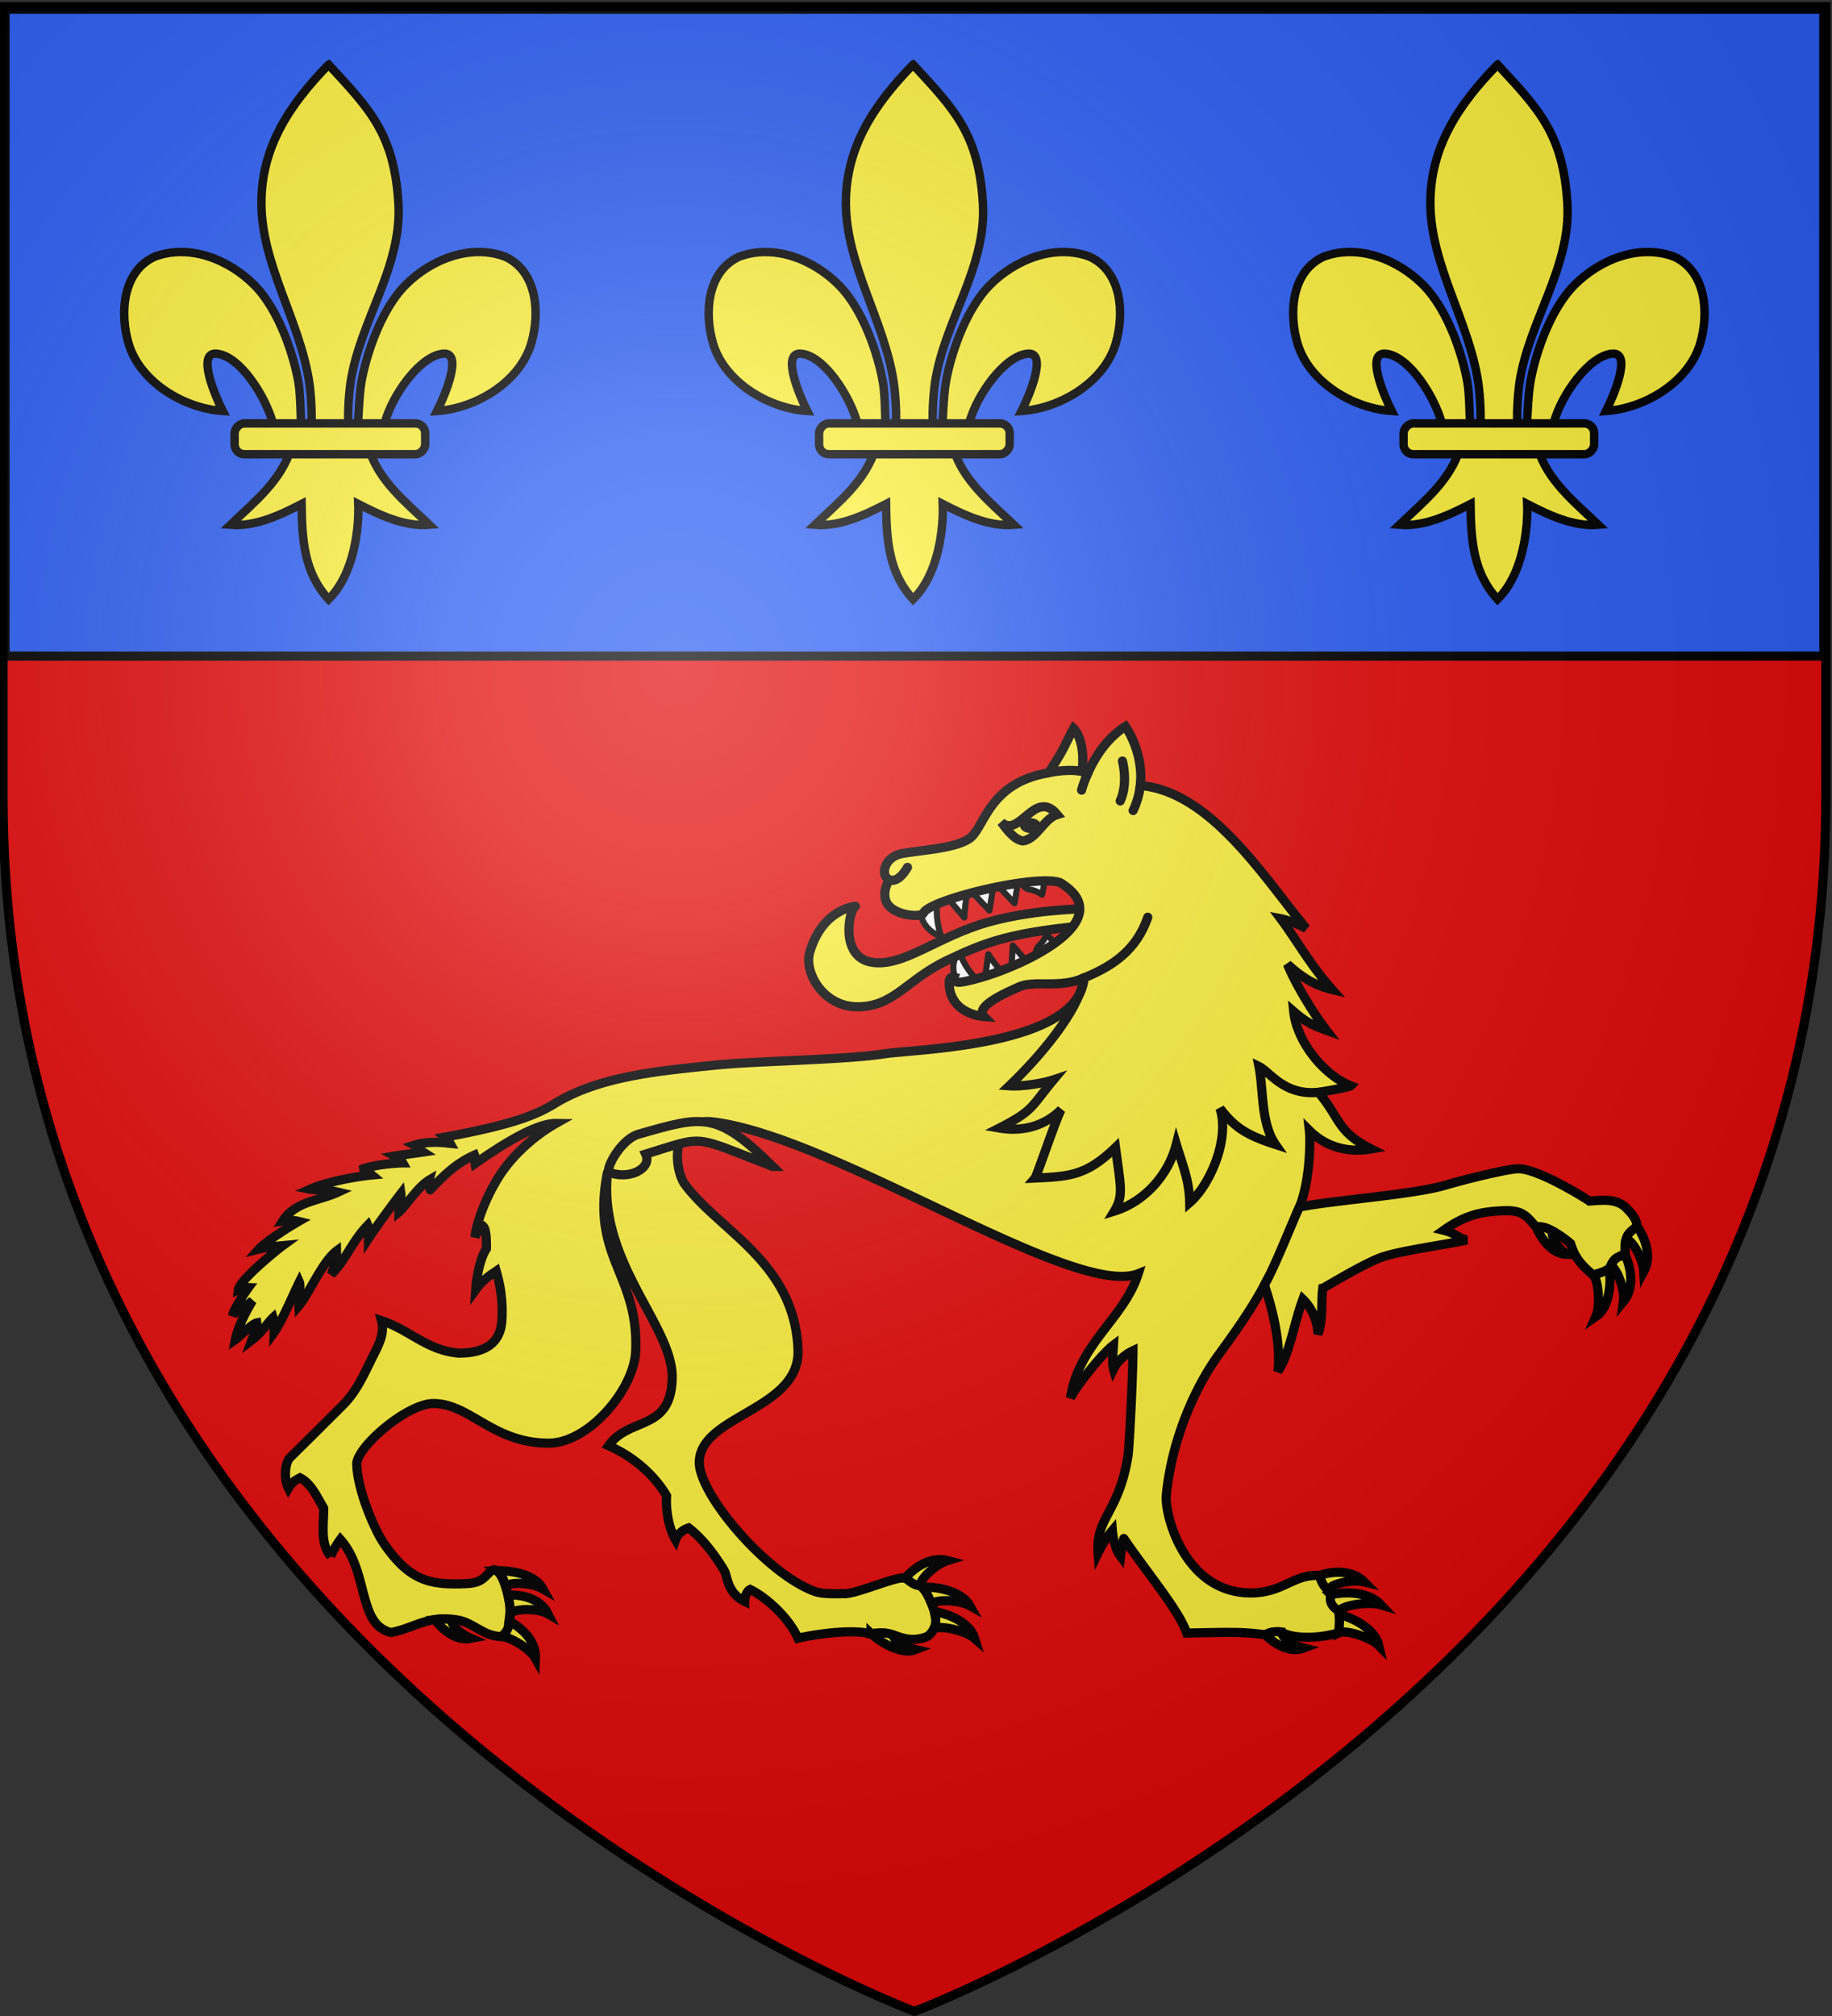<svg xmlns="http://www.w3.org/2000/svg" xmlns:xlink="http://www.w3.org/1999/xlink" width="600" height="660" version="1.0"><rect width="100%" height="100%" fill="#333333" stroke="none"/><desc>Flag of Canton of Valais (Wallis)</desc><defs><radialGradient xlink:href="#a" id="c" cx="221.445" cy="226.331" r="300" fx="221.445" fy="226.331" gradientTransform="matrix(1.353 0 0 1.349 -78.138 -85.747)" gradientUnits="userSpaceOnUse"/><linearGradient id="a"><stop offset="0" style="stop-color:white;stop-opacity:.314"/><stop offset=".19" style="stop-color:white;stop-opacity:.251"/><stop offset=".6" style="stop-color:#6b6b6b;stop-opacity:.125"/><stop offset="1" style="stop-color:black;stop-opacity:.125"/></linearGradient></defs><g style="display:inline"><path d="M299.491 658.5s298.5-112.32 298.5-397.772V2.176h-597v258.552c0 285.452 298.5 397.772 298.5 397.772" style="fill:#e20909;fill-opacity:1;fill-rule:evenodd;stroke:none;stroke-width:1px;stroke-linecap:butt;stroke-linejoin:miter;stroke-opacity:1"/></g><path d="M1.66 3h595.662v211.803H1.66Z" style="display:inline;fill:#2b5df2;fill-opacity:1;stroke:#000;stroke-width:3;stroke-miterlimit:4;stroke-opacity:1"/><use xlink:href="#b" width="100%" height="100%" transform="translate(382.845)"/><g id="b" style="display:inline;stroke:#000;stroke-width:6.01;stroke-miterlimit:4;stroke-dasharray:none;stroke-opacity:1" transform="matrix(.459 0 0 .459 129.695 356.252)"><path d="M-48.097-730.047C-18.635-698.2-1.31-680.639 1.716-631.226c2.8 45.728-27.63 83.959-34.188 128.188-1.244 8.39-2.311 25.513-1.187 32.458.832 5.143 3.392 20.855 6.187 1.414.575-3.999.987-24.06 2.75-34.247 3.212-18.561 13.498-51.199 31.344-69.281 17.838-18.075 46.104-29.799 71.312-20.344 22.84 10.538 25 40.3 18.5 62.062-8.138 27.256-39.24 46.12-67.125 47.97 5.526-10.927 18.75-42.114 4.407-40.876-16.603 1.433-36.463 29.681-41.633 49.06-1.947 7.297-1.16 18.627-11.586 18.159 6.875 23.228 26.28 38.598 43.281 54.812-17.722 1.474-35.255-6.867-50.719-14.812.654 15.925-2.437 49.567-21.156 67.937-17.375-18.916-18.956-41.986-19.281-67.937-15.463 7.945-32.996 16.286-50.719 14.812 17.001-16.214 36.407-31.584 43.281-54.812-10.425.468-11.052-10.155-13-17.453-5.17-19.377-23.616-48.333-40.218-49.766-14.344-1.238-1.12 29.949 4.406 40.875-27.884-1.848-58.986-20.713-67.125-47.969-6.499-21.762-4.34-51.524 18.5-62.062 25.208-9.455 53.474 2.27 71.312 20.344 17.846 18.082 28.132 50.72 31.344 69.281 1.763 10.187 1.468 28.834 2.043 32.833 2.796 19.441 6.062 5.143 6.895 0 1.124-6.945.056-24.069-1.188-32.458-6.559-44.23-34.109-84.015-34.187-128.188-.07-39.886 19.983-70.234 47.937-98.82z" style="fill:#fcef3c;fill-opacity:1;fill-rule:evenodd;stroke:#000;stroke-width:6.01;stroke-linecap:butt;stroke-linejoin:miter;stroke-miterlimit:4;stroke-dasharray:none;stroke-opacity:1"/><rect width="136" height="22" x="-20.841" y="-474.154" rx="7.012" ry="7.012" style="fill:#fcef3c;fill-opacity:1;fill-rule:evenodd;stroke:#000;stroke-width:6.01;stroke-linejoin:round;stroke-miterlimit:4;stroke-dasharray:none;stroke-opacity:1" transform="scale(-1 1)"/></g><use xlink:href="#b" width="100%" height="100%" transform="translate(191.423)"/><g style="stroke-width:1.057"><path d="m218.758 52.793 8.652 2.736-6.965 7.341zm8.684 2.502 8.652 2.736-6.965 7.34zm-8.365-1.663s-1.31 4.146-3.79 4.467c-2.483.321-4.36 1.81-4.36 1.81s-1.655-6.123-.166-8.218l7.973 1.847m25.847 6.316-6.763 7.951s-.502-9.013-1.968-11.078zm8.123 7.399s-.793 4.96-6.919 7.168c0 0 2.6-6.87 1.056-13.394 0 0 7.358.717 5.863 6.226m-40.012 16.165s1.22-4.172-.66-5.83c-1.88-1.66-2.609-3.946-2.609-3.946s-4.78 4.152-4.709 6.724l7.64 2.938m1.37 2.692 8.014 2.376-.72-10.922zm17.084 3.975-1.302-9.484s-4.361 6.804-6.726 7.695zm9.917-.884s2.467-4.372-.942-9.936c0 0-2.244 6.995-7.51 11.122 0-.001 6.192 4.052 8.452-1.186" style="fill:#fff;stroke:#000;stroke-width:2.113;stroke-linecap:round;stroke-linejoin:round;stroke-miterlimit:4;stroke-dasharray:none" transform="matrix(-.947 0 0 .946 541.021 236.244)"/><path d="M192.108 64.703s20.027-.275 37.631 4.737 29.493 15.798 40.309 13.797 7.684-18.126 5.443-19.333c0 0 11.388.834 15.803 16.02 1.941 6.679-4.53 18.981-16.944 18.767-12.387-.214-16.77-9.543-30.781-16.15-12.823-6.047-21.434-9.826-52.36-12.333Z" style="fill:#fcef3c;fill-opacity:1;stroke:#000;stroke-width:3.17;stroke-linecap:round;stroke-linejoin:round;stroke-miterlimit:4;stroke-dasharray:none;stroke-opacity:1" transform="matrix(-.947 0 0 .946 541.021 236.244)"/><path d="M104.149 126.037c9.966-4.009 18.755-15.845 19.734-25.7-4.494 3.917-7.02 4.892-11.279 6.454 5.184-6.72 11.293-17.304 13.421-22.813-5.069 4.602-9.244 7.225-15.394 8.718 7.623-8.638 12.304-17.204 17.763-24.51-2.286.432-6.52 2.06-8.854 3.395 14.004-16.673 32.828-47.417 57.406-49.474-1.286-11.483 5.131-20.434 5.131-20.434h0c6.682 4.212 10.753 11.124 12.97 16.076a16 16 0 0 1 2.03-.51c-1.28-11.162 2.932-14.887 2.932-14.887s.78 1.382 2.933 5.774c2.152 4.391 5.695 9.566 5.695 9.566 1.26.248 2.576.518 4.004.906 17.248 4.716 18.468 18.675 23.515 21.963 5.046 3.288 16.023 3.89 22.838 5.038 6.814 1.148 7.876 7.898 4.68 9.17.54.73 2.257 3.578 1.353 6.906-1.48 5.454-12.344 6.32-13.082 4.585-1.961-4.608-39.138-13.644-47.354-10.496-22.688 13.827 18.097 31.532 33.595 34.271 4.036.8 3.158-1.585 3.158-1.585s1.665-.444 1.691 1.698c.138 11.204-12.067 11.944-12.067 11.944 3.34-3.355-6.7-7.904-12.124-10.302s-14.05.677-22.444-3.113c-.57-.026.56.052 0 0 1.722 23.739 58.605 24.64 69.06 26.286 13.19 2.077 44.794 2.505 57.832 3.857 19.594 2.03 40.333 3.714 56.112 13.334 5.996 3.655 13.547 7.153 38.159 11.66-.975.844-1.683 1.642-1.956 2.141 1.107-.11 7.103-1.033 12.335.605-1.634.842-1.978 1.745-2.981 2.388 3.05.459 7.788 1.052 9.882 1.401-1.81 1.004-2.302 1.362-2.865 2.385 3.61 0 11.292.899 14.675 2.384-1.474.07-3.138 1.097-3.961 1.78 4.439.414 15.002 2.112 21.35 4.925-1.433.288-5.229-.011-9.621 1.022 6.516 3.028 14.73 3.166 19.053 9.92-1.516-.248-3.604-.261-5.435.192 3.599 2.057 11.493 7.109 13.696 9.577-2.873-.721-6.13-.973-8.187-1.171 1.443 1.05 14.925 11.84 15.31 15.251-.698-.325-2.802-.762-3.472-.739.998 1.335 5.21 7.669 5.477 9.676-.612-.988-4.469-3.131-6.88-5.133 1.825 2.957 5.064 8.983 5.918 13.447-1.28-.884-5.713-5.447-7.405-5.784-.169 1.249.577 2.989 1.674 5.919-3.544-2.695-5.518-6.085-7.306-7.745-.401 1.29-.381 2.875-.352 5.134-2.562-3.539-6.785-13.527-8.74-17.453-.58 1.3.347 5.414.165 8.222-3.357-3.943-8.194-15.359-13.03-18.966-.066 2.42.589 4.77 1.798 8.073-4.904-4.76-7.113-11.336-12.593-16.996-.357.864-.218 2.25-.225 4.628-3.068-4.701-9.279-13.025-11.226-15.557-.24 1.728.698 4.325.698 6.397-2.05-1.63-6.46-8.685-10.51-11.095.06.24-.223 3.44-.32 3.4-4.88-5.198-9.049-9.221-15.363-12.054-.252.622.024 1.885-.162 2.955-5.177-3.572-19.923-13.99-27.945-13.88 7.347 4.15 15.318 11.18 20.057 18.974 4.74 7.795 7.458 15.824 7.927 20.39-.61-1.614-1.605-2.713-2.964-3.62-1.013 1.016-1.056 5.671-.98 7.631 2.037 3.09 3.342 9.098 3.672 14.138-2.57-3.547-5.294-5.189-7.087-6.418-1.174 4.057-2.382 9.568-1.953 17.045.579 10.232 9.48 11.325 14.937 11.325 11.038-.93 16.874-8 26.707-11.24-1.207 4.654 1.054 8.537 2.99 12.422 2.917 5.859 5.523 11.973 10.241 16.71 2.893 2.904 13.647 13.625 18.327 18.202 1.775 1.736 2.336 7.246.624 10.684-1.141-1.95-2.096-2.644-4.015-3.612-3.89 1.953-5.868 6.63-8.159 10.462-.205 4.795 1.422 12.05-2.428 16.65a32.6 32.6 0 0 0-3.373-5.792c-9.929 11.2-5.878 29.601-17.622 32.233l-1.706-.428c-5.523-1.386-10.208-4.284-16.219-4.284-7.68 0-8.506 1.7-14.51 4.712-2.26 1.134-8.536 2.813-8.536-.856 0-3.268-.385-7.882.427-11.14l.426-1.713c.5-2.006 2.799-10.475 5.977-7.285 2.704 2.714 3.58 3.859 8.537 4.073 12.199.526 19.222-.939 28.057-13.71 3.4-4.913 9.303-18.742 9.498-27.634.13-5.883-17.415-20.99-26.46-20.99-12.788 0-20.518 13.709-39.904 13.709-13.854 0-29.508-18.645-30.088-31.703-1.2-27.03 15.8-32.407 9.671-62.402 3.701 31.282-22.574 53.396-22.292 71.427.295 18.817 14.705 13.281 21.982 23.562-8.684 3.79-15.931 10.245-20.06 17.35.316 4.921-.707 11.115-3.095 15.21-.747-2.16-2.783-3.565-4.533-4.122-5.49 4.25-9.692 10.447-12.26 14.679-1.211 1.993-.946 7.787-7.106 10.758 0-.97-.432-3.396-1.92-4.125-4.278 2.054-12.657 8.499-16.537 16.869-8.906-2.023-19.813-2.901-24.967-1.553-2.65.693-5.62-.496-8.215.48-3.892 1.466-6.818 2.094-10.99.698-2.27-.76-4.238-4.96-3.52-7.122 1.075-3.238 2.506-8.694 5.438-10.656 2.054-.804 3.143-1.61 5.389-2.731 3.302-.417 16.404 5.462 20.645 5.462 3.18 0 7.894.26 10.672-.856 16.557-6.18 39.72-33.41 39.688-44.556-.046-16.414-34.959-18.062-34.14-38.988 1.187-30.371 27.13-40.944 39.261-57.406 4.02-6.166 4.445-23.025-9.621-21.475-42.2 4.97-124.997 61.393-147.295 52.555 4.868 15.496 20.65 24.348 23.42 43.01-1.756-3.73-10.63-15.11-14.856-18.3.096 1.76.546 6.361-.01 8.295-1.237-2.573-3.849-5.009-6.732-6.343.07 10.509 1.314 33.892 1.706 36.334 3.195 19.954 11.284 21.368 10.354 33.6-1.314-2.713-2.968-5.388-4.941-7.724-.262 3.264-1.355 7.087-2.83 8.976-.263-2.433-1.073-6.295-1.131-6.209-7.763 11.52-19.193 24.974-21.728 32.715-11.972-.155-18.552-.624-27.237.616-.195-.107-2.633-1.296-5.434-.987-3.812 2.297-12.322 2.53-19.98.265-.277-2.547-.45-4.93.084-7.454.161-1.293 2.532-4.447 2.785-5.718.14-.707.419-1.217.86-1.808 1.125-1.582 2.748-3.92 3.038-4.783 8.826-.657 12.554 6.073 23.899 5.997 22.769-.151 29.685-27.133 29.023-33.844-1.971-19.972-10.385-38.016-18.14-48.625-6.4-8.753-11.803-16.605-15.782-24.096-2.997 8.805-5.767 20.7-4.674 29.892-3.987-5.765-5.645-16.958-8.645-24.957-2.91 2.813-5.033 7.098-5.227 12.103-1.842-5.255-1.005-10.87-1.639-15.945-.517-.104-12.889-7.772-19.645-10.437-6.223-2.455-23.44-4.673-30.186-6.226 2.958-.568 3.75-2.34 8.007-3.369-7.831-5.546-13.424-6.457-20.702-6.771-7.067-.305-8.157 2.287-11.401 5.735-2.543-.909-8.04 2.409-11.779 5.618-1.508 4.919-3.745 7.522-7.768 10.822-1.862-.323-3.783-.776-5.628-2.136-1.056-2.15-1.952-4.556-5.625-4.394.226-2.16.61-6-1.48-7.784-1.033-.881-1.48-1.44-2.478-2.568.035-2.082 1.658-4.144 3.243-5.735 3.42-3.91 8.28-3.24 13.195-2.898.407-.327 16.918-10.869 24.332-11.19 3.176-.138 18.017 3.472 25.471 5.685 11.178 3.319 39.311 5.257 50.528 7.596-3.68-8.786-3.868-22.831-3.449-26.524-6.277 6.258-14.205 7.636-21.372 6.397 11.928-6.095 10.337-10.138 18.233-19.6 0 0-9.019-1.39-11.184-2.25z" style="fill:#fcef3c;fill-opacity:1;fill-rule:evenodd;stroke:#000;stroke-width:3.17;stroke-linecap:round;stroke-linejoin:miter;stroke-miterlimit:4;stroke-dasharray:none;stroke-opacity:1" transform="matrix(-.947 0 0 .946 541.021 236.244)"/><path d="M304.036 153.954c28.558-11.015 22.98-10.7 43.95-4.282-2.4 5.172 6.418 9.2 12.969 6.093-.145-3.467-5.399-11.728-10.714-13.047-22.25-6.372-26.77-7.881-46.205 11.236zM420.876 310.757c-1.956-.278-4.186-.262-5.683-.047.029 2.365-3.52 5.198-6.763 6.57 4.724.933 9.514-2.477 12.446-6.523zm-25.924.676c.623 2.767 1.25 3.861 3.11 5.323-2.494-.495-9.975 3.917-11.951 7.43-.219-5.69 4.092-10.124 8.841-12.753zm.675-9.154c-.146.964-1.03 4.262-.746 6.331-1.931-1.763-9.75-1.805-13.12.16 2.493-5.016 8.504-6.774 13.865-6.49zm3.866-8.401c-2.315 1.672-2.632 4.395-3.103 5.335-1.891-1.705-9.433-1.055-12.92.95 2.71-5.002 10.602-6.464 16.023-6.285zm-265.764 22.16c-1.676-1.111-3.45-1.189-5.6-.977-.356 2.338-4.238 4.757-7.66 5.58 4.51 1.694 9.71-1.092 13.26-4.602zm-25.583-7.06c-.2 1.688-.038 4.443.177 6.327-2.283-1.123-11.073 1.552-13.883 4.436 1.248-5.555 8.443-9.45 13.706-10.764zm2.91-6.836c.642 3.007-.806 4.365-2.755 5.623-1.698-2.047-10.339-3.365-14.62-2.104 4.098-4.35 11.457-4.78 17.376-3.52zm4.003-6.648c-.826 1.973-1.252 3.778-3.088 4.888-1.337-2.17-8.622-3.598-12.53-2.659 4.002-4.035 10.466-3.931 15.618-2.229zm-75.1-120.54c-1.976-.37-3.64.253-5.538 1.288.58 2.293-2.057 6.038-4.89 8.134 4.81-.202 8.52-4.8 10.427-9.423zm-25.216 14.344c2.359 1.388 3.772 1.687 5.597 2.174-1.874 1.724-2.593 10.796-.944 14.474-4.697-3.193-5.355-11.25-4.653-16.648zm-5.617-4.472c3.054-.034 4.161 1.48 5.09 3.42-2.277 1.133-4.928 8.511-4.361 12.505-3.629-4.377-2.897-10.935-.729-15.925zm-4-10.168c1.65 1.358 3.252 2.282 3.788 4.365-2.453.668-5.891 7.271-6.108 11.3-2.712-5.002-.772-11.192 2.32-15.665zm264.936 140.929c-2.351-.177-4.87-.66-7.61.48-.396 2.331-4.317 4.363-7.753 5.127 4.48 1.771 11.753-2.157 15.363-5.607zm-21.878-7.628c-.624 2.672-.758 4.17.065 5.957-2.195-1.288-11.041.702-14.055 3.37 1.652-5.448 8.645-8.405 13.99-9.327zm4.188-8.41c-1.718 1.946-2.366 3.734-3.259 5.773-1.86-1.739-9.726-1.305-13.249.637 2.8-4.953 11.091-6.686 16.508-6.41zm5.82-3.21c-1.708 1.282-2.986 2.622-5.129 2.645-.058-2.552-5.619-7.486-9.462-8.663 5.487-1.444 11.008 1.932 14.592 6.018z" style="fill:#fcef3c;fill-opacity:1;fill-rule:evenodd;stroke:#000;stroke-width:3.17;stroke-linecap:butt;stroke-linejoin:miter;stroke-miterlimit:4;stroke-dasharray:none;stroke-opacity:1" transform="matrix(-.947 0 0 .946 541.021 236.244)"/><path d="M225.031 34.78c-6.183 5.92-11.661-11.839-19.348-2.616 4.68 1.435 6.994 8.538 11.913 9.136 2.961-.467 5.497-3.912 7.435-6.52z" style="color:#000;display:inline;overflow:visible;visibility:visible;fill:none;fill-opacity:1;fill-rule:evenodd;stroke:#000;stroke-width:3.17;stroke-linecap:butt;stroke-linejoin:miter;stroke-miterlimit:4;stroke-dasharray:none;stroke-dashoffset:0;stroke-opacity:1;marker:none;marker-start:none;marker-mid:none;marker-end:none" transform="matrix(-.947 0 0 .946 541.021 236.244)"/><path d="M211.327 35.976c0 1.41 1.606 2.555 3.595 2.563s3.613-1.125 3.636-2.535c.022-1.41-1.566-2.567-3.555-2.591-1.988-.024-3.63 1.095-3.675 2.505l3.614.058z" style="fill:#000;fill-opacity:1;stroke:none;stroke-width:1.321;stroke-miterlimit:4;stroke-dasharray:none;stroke-opacity:1" transform="matrix(-.947 0 0 .946 541.021 236.244)"/><path d="M115.333 128.286c11.85 1.197 16.769-7.087 20.57-8.944-1.595 8.08-.63 19.675-5.708 26.995 10.087-3.27 14.154-5.938 19.18-12.486-3.466 10.824 3.624 26.702 10.485 32.603.143-7.669 2.288-12.409 4.624-20.209 2.715 10.655 10.937 19.883 21.428 23.152-3.215-5.337-2.195-8.314-.395-22.02 9.897 9.51 15.391 10.04 27.833 10.586-.663-.778-7.463-21.083-9.055-23.718 6.277 6.258 14.205 7.635 21.372 6.396-11.928-6.095-10.825-7.236-18.722-16.699 4.485 1.489 11.6 2.371 15.282 2.095-10.049-9.567-24.26-26.019-25.827-37.36-9.41-3.883-17.97-9.167-22.042-20.977m-40.336 127.273c-3.777-6.618-9.52-21.503-12.1-26.96m55.017-145.927a27.3 27.3 0 0 0 2.478 8.675m17.827-7.048s-.645-2.522-2.197-5.988m-11.937-4.077s-2.048 7.548.768 13.802m73.579 22.98s2.997 5.588 6.193 4.316m-55.036-37.074c-5.084-.999-8.84-.922-11.515-.444" style="fill:none;fill-opacity:1;fill-rule:evenodd;stroke:#000;stroke-width:3.17;stroke-linecap:round;stroke-linejoin:miter;stroke-miterlimit:4;stroke-dasharray:none;stroke-opacity:1" transform="matrix(-.947 0 0 .946 541.021 236.244)"/></g><path d="M299.491 658.5s298.5-112.32 298.5-397.772V2.176h-597v258.552c0 285.452 298.5 397.772 298.5 397.772" style="opacity:1;fill:url(#c);fill-opacity:1;fill-rule:evenodd;stroke:none;stroke-width:1px;stroke-linecap:butt;stroke-linejoin:miter;stroke-opacity:1"/><path d="M299.491 658.5S.991 546.18.991 260.728V2.176h597v258.552c0 285.452-298.5 397.772-298.5 397.772z" style="opacity:1;fill:none;fill-opacity:1;fill-rule:evenodd;stroke:#000;stroke-width:3;stroke-linecap:butt;stroke-linejoin:miter;stroke-miterlimit:4;stroke-dasharray:none;stroke-opacity:1"/></svg>